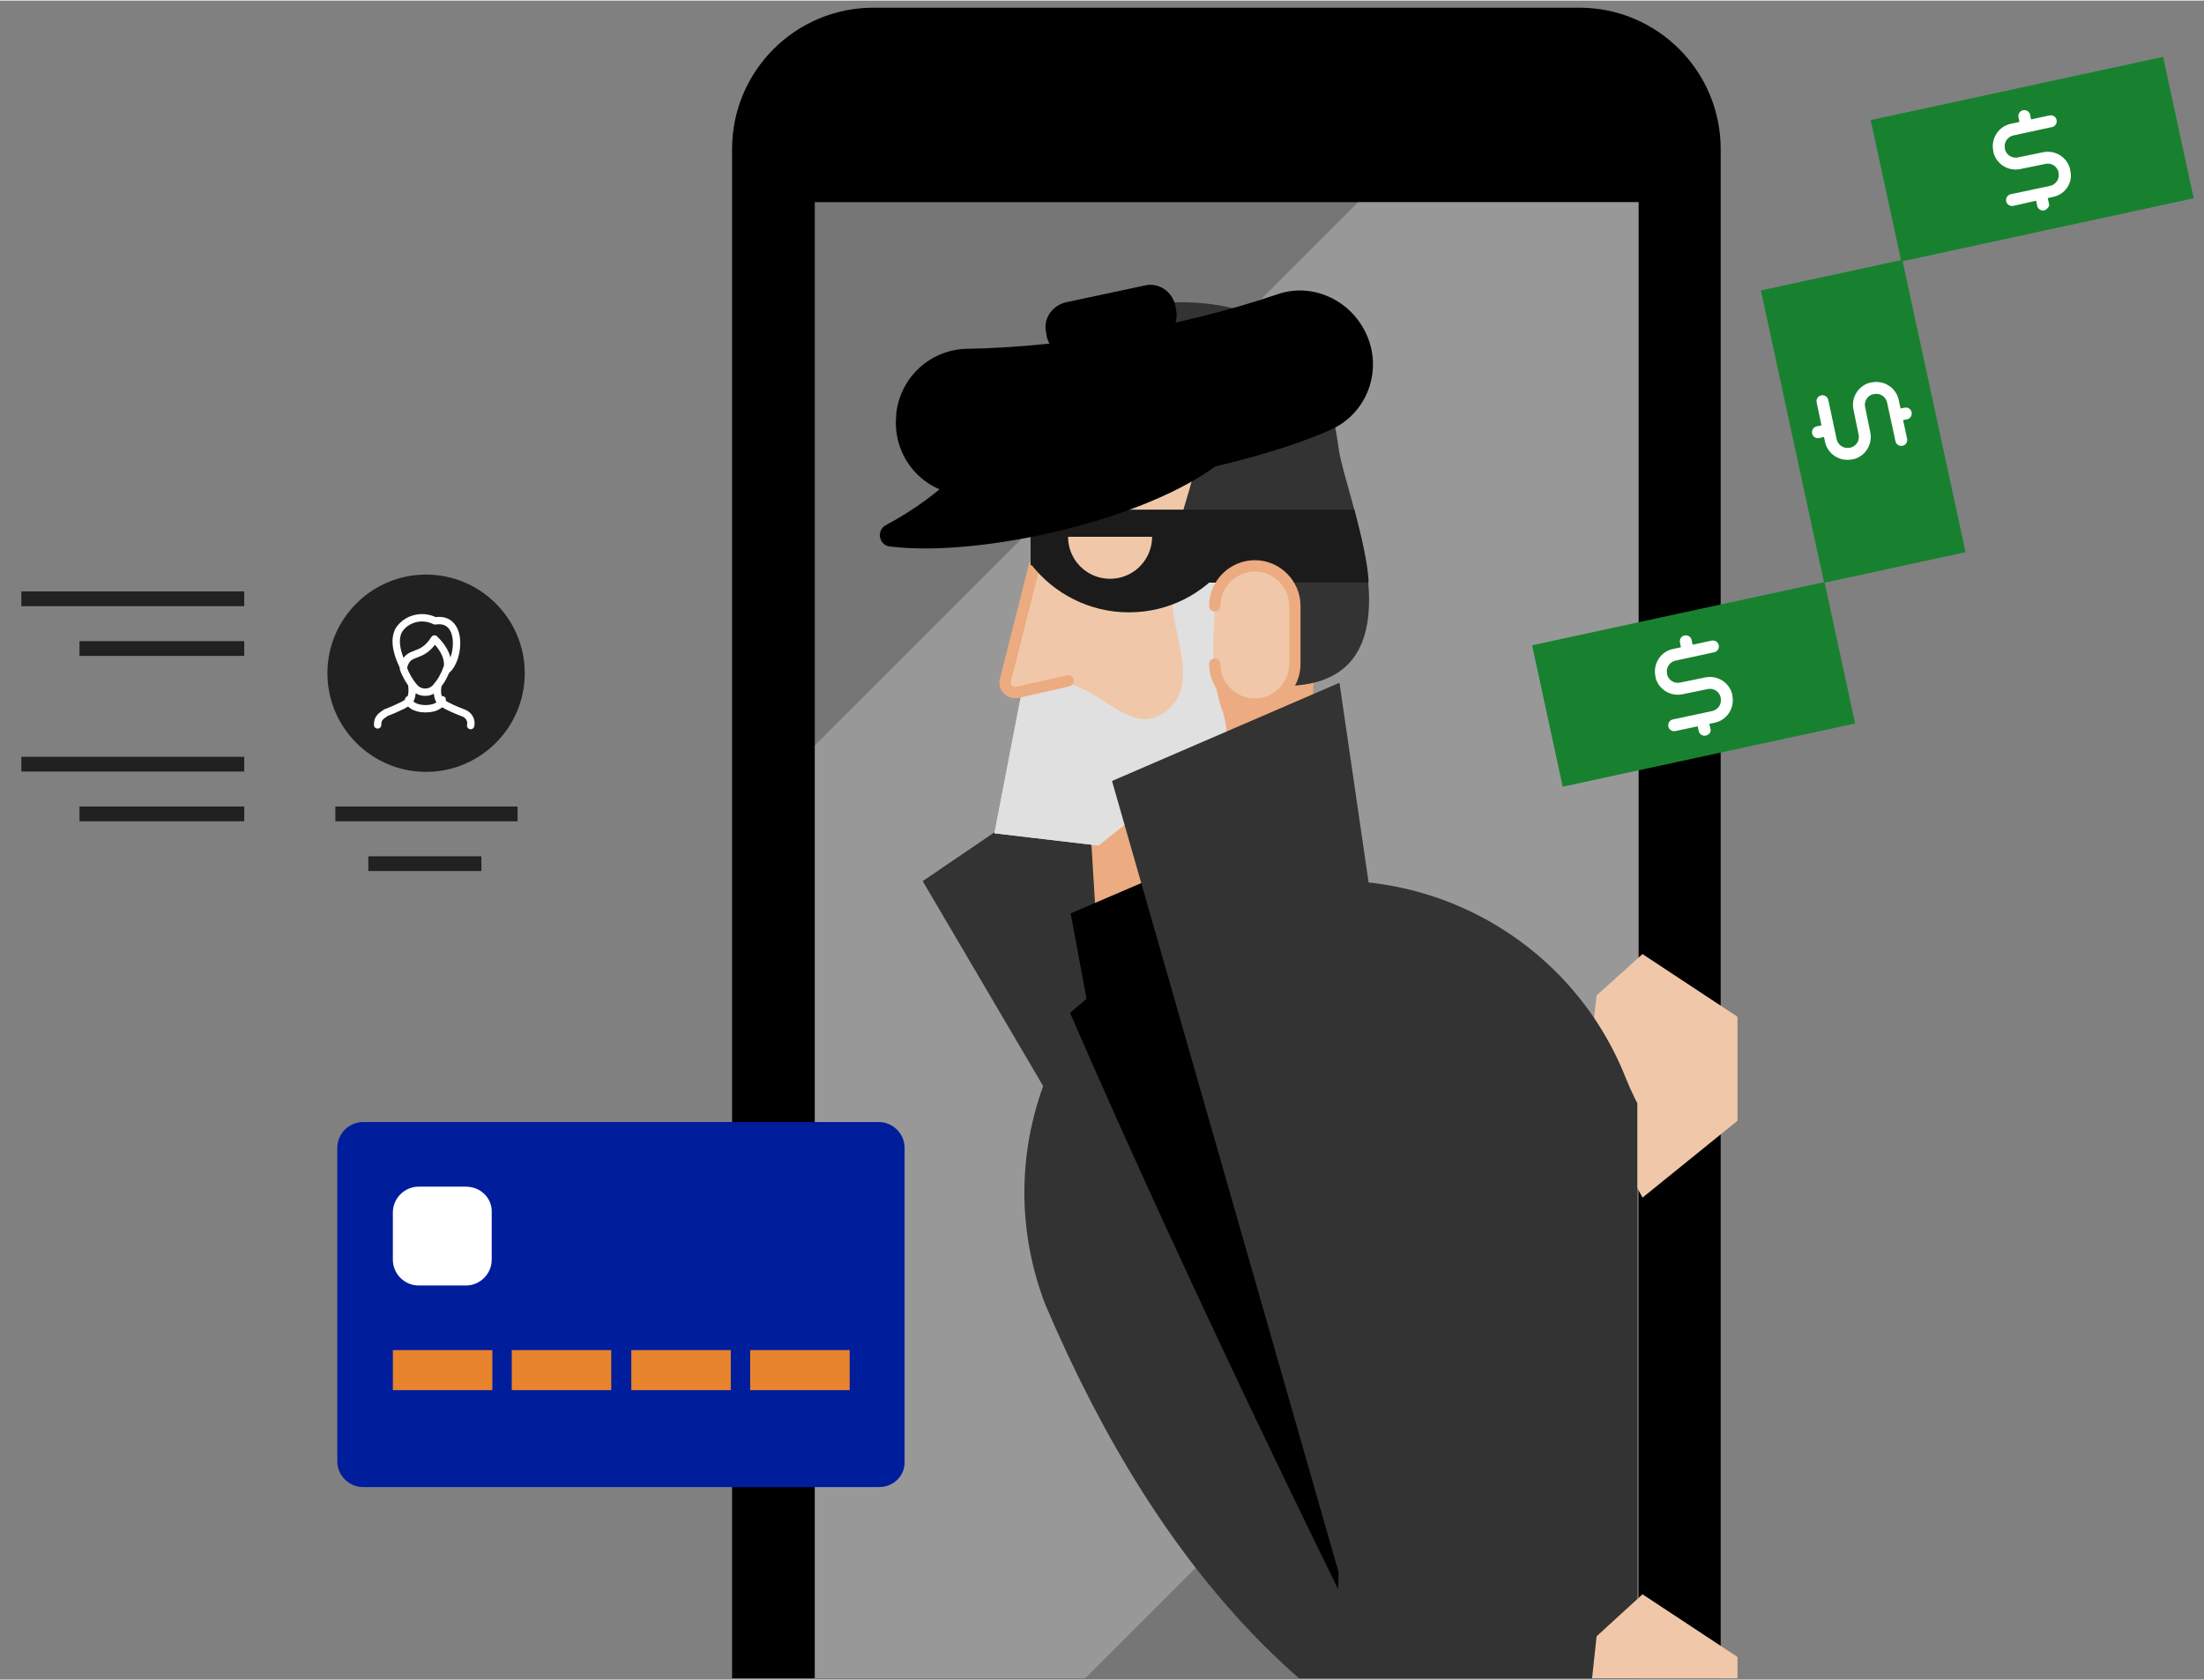 <svg xmlns="http://www.w3.org/2000/svg" xmlns:xlink="http://www.w3.org/1999/xlink" viewBox="0 0 341.1 259.9" width="341" height="260" xmlns:v="https://vecta.io/nano"><rect x="0" y="0" width="341.1" height="259.9" fill="#808080" stroke="none"/><style><![CDATA[.P{clip-path:url(#I)}.Q{fill:none}.R{stroke-linecap:round}.S{fill:#f0c8a9}.T{stroke-miterlimit:10}.U{stroke:#fff}.V{stroke-linejoin:round}.W{stroke-width:2.012}.X{fill:#188130}.Y{stroke-width:3.572}.Z{stroke-width:1.75}.a{stroke-width:1.583}]]></style><defs><path id="A" d="M-32-2.3h371.5v262H-32z"/><path id="B" d="M160.1 87.4l-4.5 17.8c-.3 1.1.7 2.1 1.8 1.9l7.9-1.8"/><path id="C" d="M188 93.7c0-3.4 2.8-6.2 6.2-6.2s6.2 2.8 6.2 6.2v9c0 3.4-2.8 6.2-6.2 6.2s-6.2-2.8-6.2-6.2"/><path id="D" d="M292.651 64.415c-.1-.5.2-1 .7-1.1l1.4-.3c.5-.1 1 .2 1.1.7s-.2 1-.7 1.1l-1.4.3c-.5.1-1-.2-1.1-.7z"/></defs><clipPath id="E"><use xlink:href="#A"/></clipPath><g clip-path="url(#E)"><g class="Q R T Y"><g stroke="#000ca5"><path d="M164.7 279.6v14m10.6-14v14m10.5-14v14M160.7 21.2h18.6"/></g><path d="M189.8 21.2h7.1" class="U"/></g><path d="M266.3 286.9c0 12.1-9.8 21.9-21.9 21.9H135.2c-12.1 0-21.9-9.8-21.9-21.9V23c0-12.1 9.8-21.9 21.9-21.9h109.2c12.1 0 21.9 9.8 21.9 21.9v263.9z"/><path d="M126.1 31.2h127.5v247.5H126.1z" fill="#767676"/><defs><path id="F" d="M126.1 31.2h127.5v247.5H126.1z"/></defs><clipPath id="G"><use xlink:href="#F"/></clipPath><path d="M259.3 24.8h-42.7L17.9 223.5v130.4h55.8l185.6-185.5z" opacity=".25" clip-path="url(#G)" fill="#fff"/><path d="M254.2 147.6l14.7 9.7v16.1l-14.7 11.9-8.8-16.4 1.7-14.9z" class="S"/><path d="M155.6 127.6l-12.8 8.7 64.4 109.6-31.3-118.5z" fill="#333"/><defs><path id="H" d="M52 7h201.4v323.7H52z"/></defs><clipPath id="I"><use xlink:href="#H"/></clipPath><path d="M342.7 266.7c-81.8 35-144.7 20.2-180.9-64.8-9.6-24.8 2.7-52.7 27.5-62.4 24.8-9.6 52.7 2.7 62.4 27.5 12.8 31.5 60.3 44.3 87-31.4l4 131.1z" fill="#333" class="P"/><path d="M210.1 136.5c-6.1-.4-12.3.3-18.4 2.3l-20 12.7-6.1 5.2c19 43.8 41.5 89.2 41.5 89.2l3-109.4z" class="P"/><path d="M168.7 99.5v22.3l-8.7 5.3h8.7l1.9 31.3 32-21.5.8-37.4z" fill="#ecab80" class="P"/><path d="M180.7 119.8l-25.5 7.8 4.4-23.2v-35c0-12.1 9.8-21.9 21.9-21.9s21.9 9.8 21.9 21.9v29.9l-15.4-.5v11c0 5.2-2 8.1-7.3 10" class="P S"/><path d="M159.1 62.8s2-16.1 23.6-16.1 23.6 16.6 24.5 22.8c1.1 7.8 14.9 38.5-10.8 36.5L192 89.1l-2 4.4h-8.5s-.9-6.7 2.3-16.9.9-16.6-7.3-15.2c-8.1 1.4-13 3.4-17.4 1.4" fill="#333" class="P"/><g class="S"><path d="M181.4 90.8c-.4 6.2 4.9 15.5-1.5 19.6s-11.4-8.4-21.6-4.3l-4.4 22.8s21-5.7 25.4-7.5 12.2-5 10-11.1c-1.9-5.1-2.7-11.8-1.3-21.7l-6.6 2.2z" class="P"/><path d="M153.9 128.9l16.1 1.9s8.9-7.2 13.6-10c6.5-3.9 6.8-6.9 5.6-10.3-1-2.8-35.3 18.4-35.3 18.4" class="P"/></g><g class="P"><defs><path id="J" d="M153.9 88.6h35.9v42.3h-35.9z"/></defs><clipPath id="K"><use xlink:href="#J"/></clipPath><g clip-path="url(#K)"><defs><path id="L" d="M153.9 88.6h35.9v42.3h-35.9z"/></defs><clipPath id="M"><use xlink:href="#L"/></clipPath><path d="M189.6 111.6l-.3-1.3c-1.9-5.1-2-11.8-.5-21.7l-7.4 3c-.4 6.2 4.9 14.7-1.5 18.8s-11.4-8.4-21.6-4.3l-4.4 22.8 16.1 1.9s8.9-7.2 13.6-10c5.8-3.4 6.7-6.2 6-9.2" clip-path="url(#M)" fill="#e0e0e0"/></g><use xlink:href="#B" class="S"/><use xlink:href="#B" stroke="#ecab80" class="Q R T Z"/><path d="M209.6 78.8h-50.1v8.6c4.7.4 6.5 2.7 6.5 2.7h45.8c0-2.5-1.1-7.2-2.2-11.3" fill="#1b1b1b"/><use xlink:href="#C" class="S"/><use xlink:href="#C" stroke="#ecab80" class="Q R T Z"/><path d="M159.6 87.3c3.5 4.5 9 7.4 15.1 7.4 6.2 0 11.6-2.9 15.1-7.4h-30.2z" fill="#1b1b1b"/><path d="M171.8 89.5a6.49 6.49 0 0 0 6.5-6.5h-13a6.49 6.49 0 0 0 6.5 6.5" class="S"/><path d="M165.7 141.3l3.7 19.9 38-23.8-4.9-11.9z"/><path d="M208.2 246.9l-36.1-126.1 35.2-15.2 4.7 32.2-3.1 76.6" fill="#333"/><path d="M151.2 69.9s-4.7 6.3-14.1 11.3c-1.5.8-1.1 3.1.6 3.3 15 1.9 44.4-5.1 53.8-15.4-17.3-7.7-39.9-1.1-39.9-1.1l-.4 1.9z"/><path d="M177.8 74.2c-13.5 2.4-22.7 2.7-28.8 2.3-6.3-.4-10.9-6-10.3-12.2V64c.6-5.7 5.3-10 11-10.1 7.6-.1 17.3-1.1 24.2-2.5 7-1.1 16.4-3.4 23.7-5.9 5.3-1.9 11.2.7 13.7 5.8l.1.2c2.7 5.7.2 12.5-5.6 15-5.7 2.5-14.5 5.3-28 7.7"/><path d="M178.9 52.5l-12.2 2.6c-2.1.5-4.2-.9-4.7-3.1l-.1-.6c-.5-2.1.9-4.2 3.1-4.7l12.2-2.6c2.1-.5 4.2.9 4.7 3.1l.1.6c.5 2.2-.9 4.3-3.1 4.7"/><path d="M261.8 270.1s17.1 28.6 37.7 27.3" stroke="#1b1b1b" stroke-width="3.162" class="Q R T"/></g><path d="M254.2 246.7l14.7 9.7v16.1l-14.7 12h-10.5l3.4-31.3z" class="S"/><path d="M136.1 230.1H56.2c-2.2 0-4-1.8-4-4v-48.5c0-2.2 1.8-4 4-4H136c2.2 0 4 1.8 4 4v48.5c.1 2.2-1.7 4-3.9 4" fill="#001d9c"/><g fill="#e8832e"><path d="M60.8 208.9h15.4v6.2H60.8zm18.4 0h15.4v6.2H79.2zm18.5 0h15.4v6.2H97.7zm18.4 0h15.4v6.2h-15.4z"/></g><path d="M72.1 183.6h-7.3c-2.2 0-4 1.8-4 4v7.3c0 2.2 1.8 4 4 4h7.3c2.2 0 4-1.8 4-4v-7.3c.1-2.2-1.7-4-4-4" fill="#fff"/><g class="Q T W"><g stroke="#191919"><path d="M-156-175.4h47.9m-47.9 35.5h47.9"/></g><path d="M-88.6-129.3h39" stroke="#333"/><g stroke="#191919"><path d="M-143.6-164.7h35.5m-35.5 35.4h35.5m26.6 10.7h24.3"/></g></g><path d="M-69.059-179.777a20.36 20.36 0 1 1 0 40.8 20.36 20.36 0 1 1 0-40.8h0z" fill="#001d9c"/><g class="Q U V a"><g class="R"><path d="M-79.459-148.277c0-1.4.6-1.9 1.8-2.6l2.9-1.2a12.81 12.81 0 0 0 2-1.1c.8-.7.8-2.6.8-3.5m5.3 0c-.1.9-.1 2.7.8 3.4 1.6.9 3.2 1.7 4.9 2.3 1 .4 1.6 1.5 1.4 2.6"/><path d="M-65.759-153.677c0 .8-1.1 1.9-3.6 1.9-2.4 0-3.6-1.1-3.6-1.9m-1-6.7c.5 1.5 1.3 2.9 2.4 4.1 1.1 1.3 3.1 1.4 4.4.2l.2-.2c1.1-1.2 1.9-2.6 2.4-4.1"/></g><path d="M-64.759-160.177c2.8-2.2 3.6-11.5-2.5-10.5-2.7-1.5-6.1-.6-7.8 2-1.4 2.5-.1 6 .9 7.9 1.1-3.9 3.8-1.4 6.6-5.9 4.1 3.6 2.8 6.5 2.8 6.5z"/></g><path d="M289.516 18.498l45.254-9.788 4.735 21.894-45.254 9.788z" class="X"/><g fill="#fff"><path d="M317.789 30.379l-6.2 1.4c-.5.1-1-.2-1.1-.7s.2-1 .7-1.1l6.1-1.3c.9-.2 1.5-1.1 1.3-2v-.1c-.2-.9-1.1-1.5-2-1.3l-3.9.8c-1.9.4-3.8-.8-4.2-2.7v-.1c-.4-1.9.8-3.8 2.7-4.2l6-1.3c.5-.1 1 .2 1.1.7s-.2 1-.7 1.1l-6 1.3c-.9.2-1.5 1.1-1.3 2v.1c.2.9 1.1 1.5 2 1.3l3.9-.8c1.9-.4 3.8.8 4.2 2.7v.1c.5 1.8-.7 3.7-2.6 4.1z"/><path d="M313.789 20.179c-.5.1-1-.2-1.1-.7l-.3-1.4c-.1-.5.2-1 .7-1.1s1 .2 1.1.7l.3 1.4c.1.5-.2 1-.7 1.1zm2.6 12.3c-.5.1-1-.2-1.1-.7l-.3-1.4c-.1-.5.2-1 .7-1.1s1 .2 1.1.7l.3 1.4c.2.4-.2.9-.7 1.1z"/></g><path d="M237.116 99.796l45.254-9.788 4.735 21.894-45.254 9.788z" class="X"/><g fill="#fff"><path d="M265.4 111.776l-6.1 1.3c-.5.1-1-.2-1.1-.7s.2-1 .7-1.1l6.1-1.3c.9-.2 1.5-1.1 1.3-2v-.1c-.2-.9-1.1-1.5-2-1.3l-3.9.8c-1.9.4-3.8-.8-4.2-2.7v-.1c-.4-1.9.8-3.8 2.7-4.2l6-1.3c.5-.1 1 .2 1.1.7s-.2 1-.7 1.1l-6 1.3c-.9.2-1.5 1.1-1.3 2v.1c.2.9 1.1 1.5 2 1.3l3.9-.8c1.9-.4 3.8.8 4.2 2.7v.1c.4 1.9-.8 3.8-2.7 4.2z"/><path d="M261.4 101.576c-.5.1-1-.2-1.1-.7l-.3-1.5c-.1-.5.2-1 .7-1.1s1 .2 1.1.7l.3 1.4c.1.6-.2 1.1-.7 1.2zm2.6 12.2c-.5.1-1-.2-1.1-.7l-.3-1.4c-.1-.5.2-1 .7-1.1s1 .2 1.1.7l.3 1.4c.2.5-.2 1-.7 1.1z"/></g><path d="M272.518 44.868l21.894-4.735 9.788 45.254-21.894 4.735z" class="X"/><g fill="#fff"><path d="M282.451 68.315l-1.3-6.1c-.1-.5.2-1 .7-1.1s1 .2 1.1.7l1.3 6.1c.2.9 1.1 1.5 2 1.3h.1c.9-.2 1.5-1.1 1.3-2l-.8-3.9c-.4-1.9.8-3.8 2.7-4.2h.1c1.9-.4 3.8.8 4.2 2.7l1.3 6c.1.5-.2 1-.7 1.1s-1-.2-1.1-.7l-1.3-6c-.2-.9-1.1-1.5-2-1.3h-.1c-.9.2-1.5 1.1-1.3 2l.8 3.9c.4 1.9-.8 3.8-2.7 4.2h-.1c-1.9.4-3.8-.8-4.2-2.7z"/><use xlink:href="#D"/><path d="M280.451 67.015c-.1-.5.2-1 .7-1.1l1.4-.3c.5-.1 1 .2 1.1.7s-.2 1-.7 1.1l-1.4.3c-.5.1-1-.2-1.1-.7z"/></g></g><g stroke="#212121" stroke-width="2.283" class="Q"><path d="M3.3 92.6h34.5M3.3 118.2h34.5m14.1 7.7h28.2"/><path d="M12.3 100.3h25.5m-25.5 25.6h25.5m19.2 7.7h17.5"/></g><g stroke-width="1.142"><path d="M65.941 89.423c8.1 0 14.7 6.6 14.7 14.7s-6.6 14.7-14.7 14.7-14.7-6.6-14.7-14.7 6.6-14.7 14.7-14.7h0z" fill="#212121" stroke="#212121"/><g class="Q U V"><g class="R"><path d="M58.441 112.123c0-1 .4-1.3 1.3-1.9 0 0 1.1-.4 2.1-.9.5-.2 1-.5 1.4-.8.6-.5.6-1.9.5-2.5m4 .1c-.1.7-.1 1.9.5 2.5 1.1.7 2.3 1.2 3.6 1.7.7.3 1.2 1.1 1 1.9"/><path d="M68.441 108.223c0 .6-.8 1.4-2.6 1.4-1.7 0-2.6-.8-2.6-1.4m-.8-4.8c.4 1.1 1 2.1 1.7 2.9.8.9 2.2 1 3.1.2.1 0 .1-.1.2-.2.8-.9 1.3-1.8 1.7-2.9"/></g><path d="M69.141 103.623c2-1.6 2.6-8.3-1.8-7.6-2-1-4.4-.4-5.6 1.4-1 1.8 0 4.3.7 5.7.8-2.8 2.7-1 4.8-4.3 2.8 2.7 1.9 4.8 1.9 4.8z"/></g></g></svg>